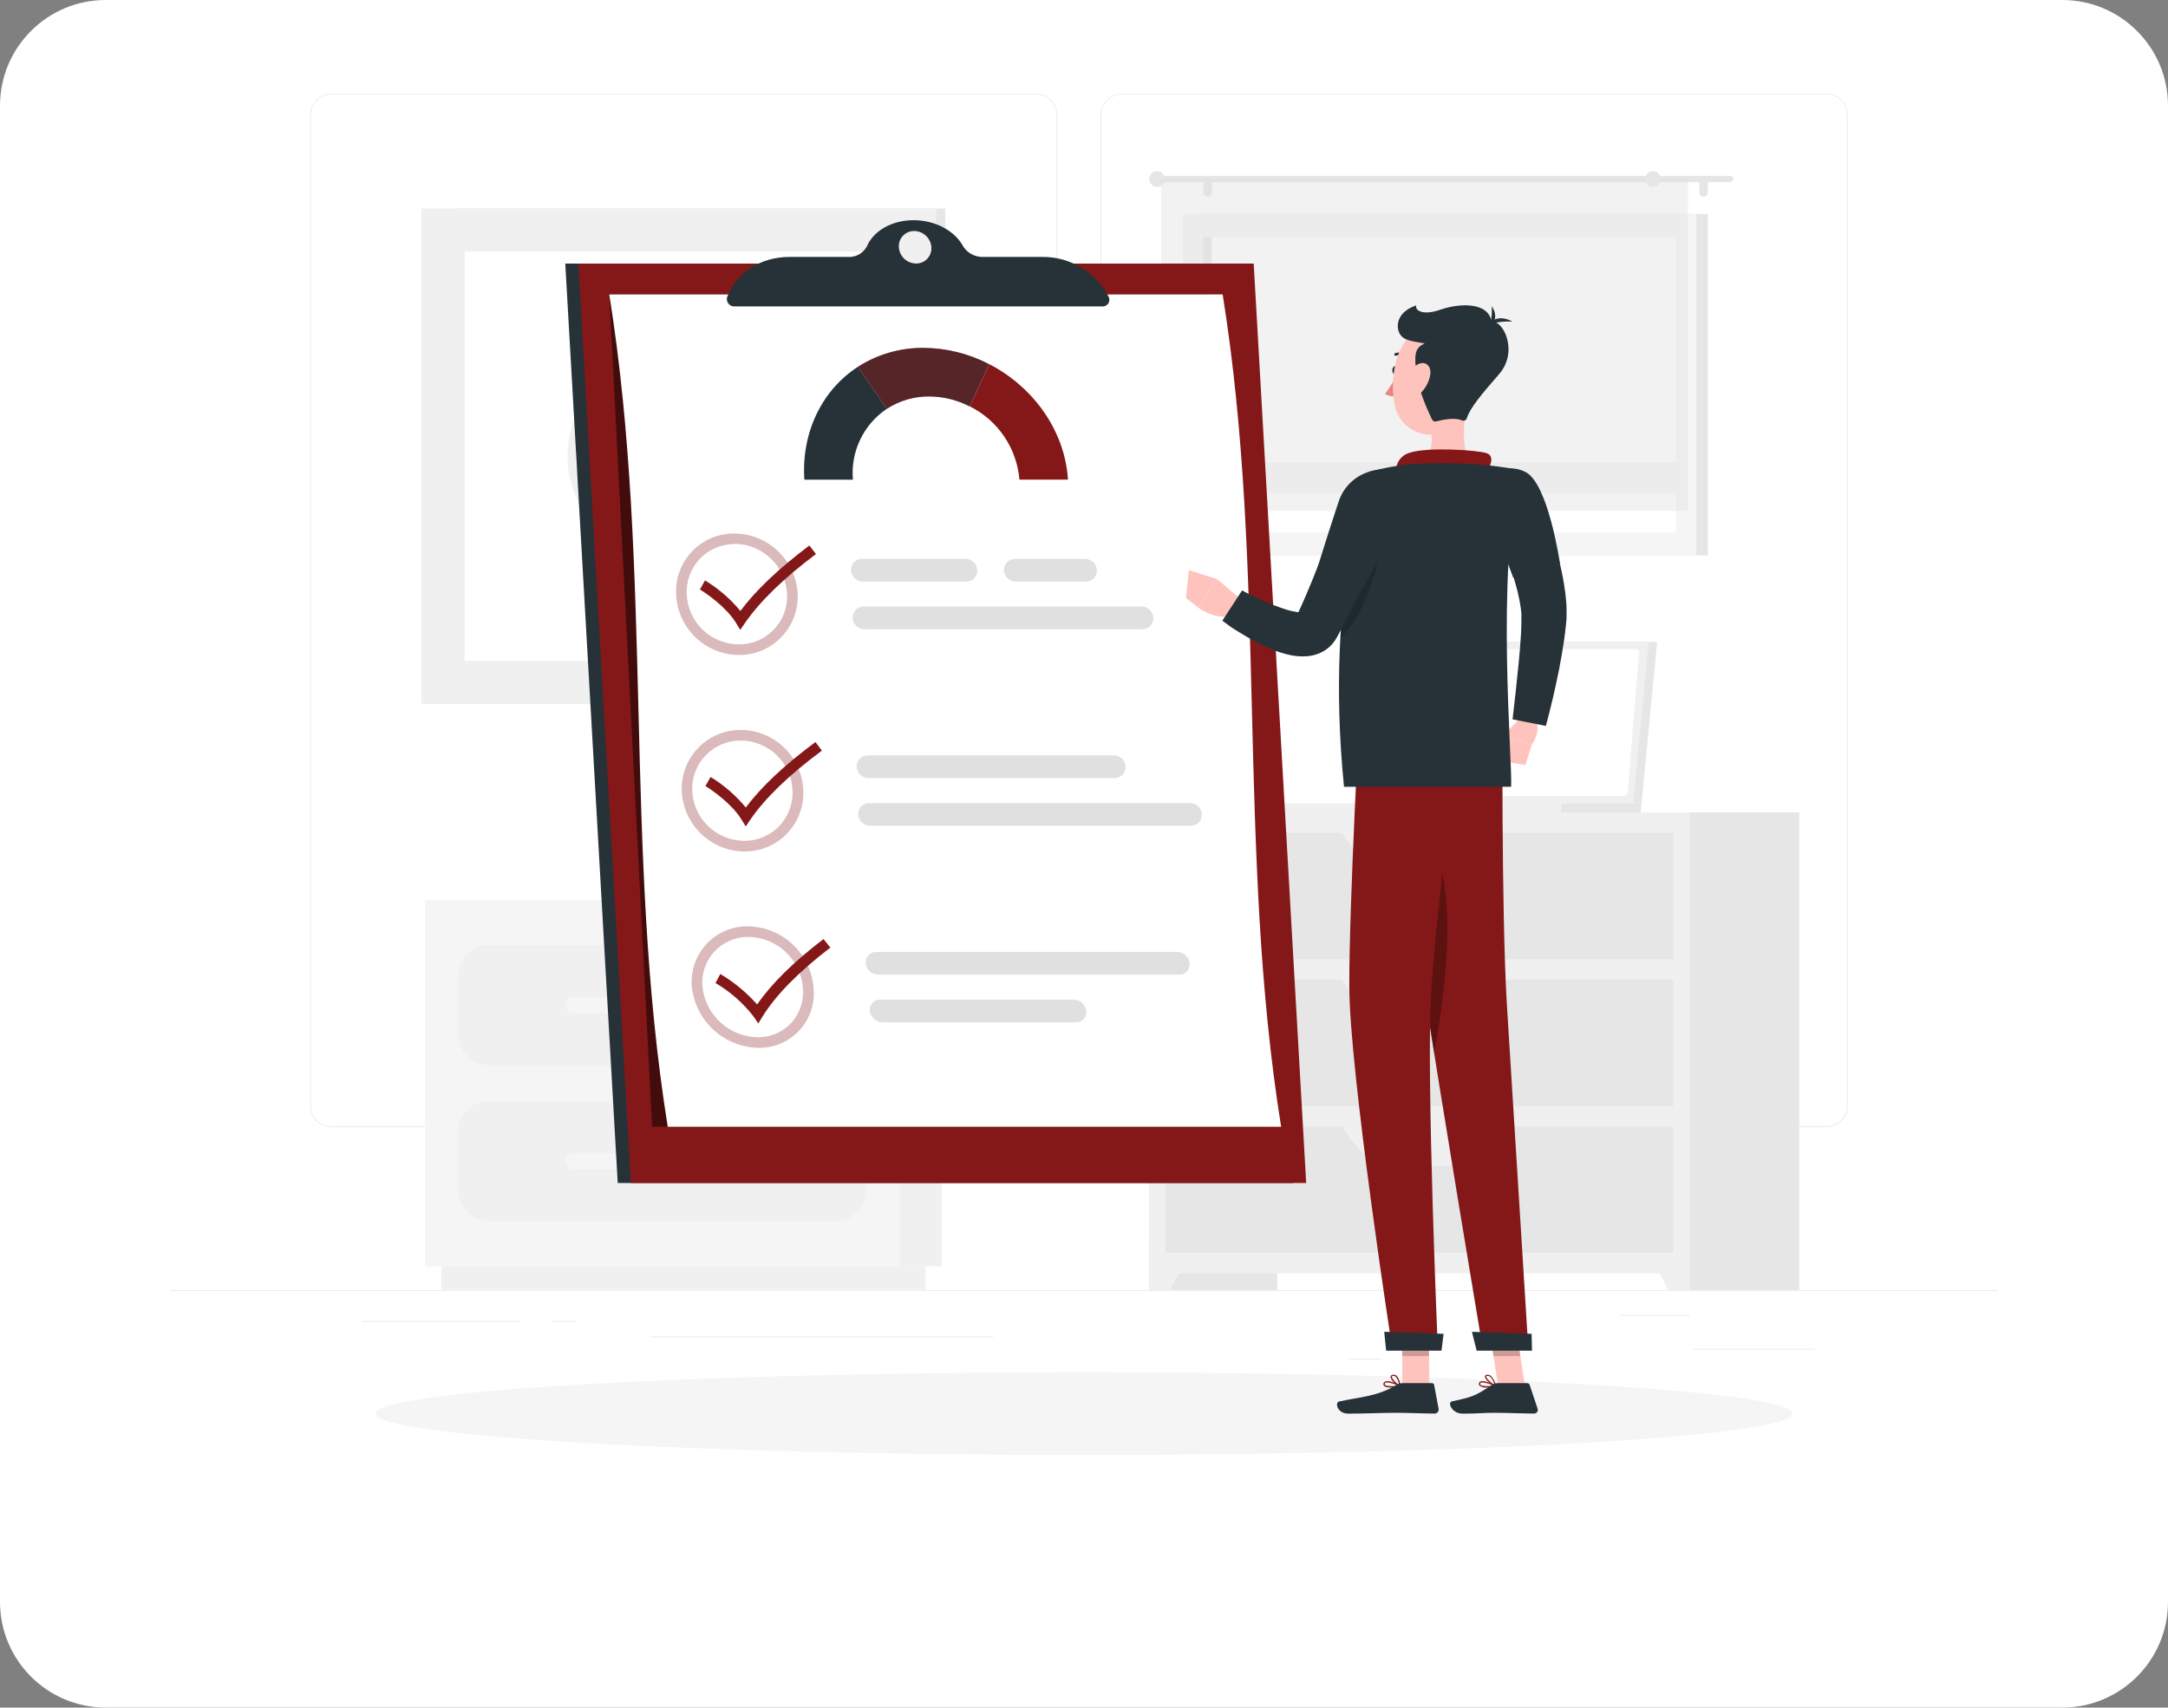 <svg width="410" height="323" viewBox="0 0 410 323" fill="none" xmlns="http://www.w3.org/2000/svg">
<rect x="0" y="0" width="410" height="323" fill="#808080" stroke="none"/>
<g clip-path="url(#clip0_11_2884)">
<path d="M390 0H20C8.954 0 0 8.954 0 20V303C0 314.046 8.954 323 20 323H390C401.046 323 410 314.046 410 303V20C410 8.954 401.046 0 390 0Z" fill="white"/>
<mask id="mask0_11_2884" style="mask-type:luminance" maskUnits="userSpaceOnUse" x="0" y="0" width="410" height="323">
<path d="M390 0H20C8.954 0 0 8.954 0 20V303C0 314.046 8.954 323 20 323H390C401.046 323 410 314.046 410 303V20C410 8.954 401.046 0 390 0Z" fill="white"/>
</mask>
<g mask="url(#mask0_11_2884)">
<path d="M377.769 244.009H32.23V244.182H377.769V244.009Z" fill="#EBEBEB"/>
<path d="M343.147 255.129H320.258V255.302H343.147V255.129Z" fill="#EBEBEB"/>
<path d="M261.129 257.008H255.124V257.181H261.129V257.008Z" fill="#EBEBEB"/>
<path d="M319.567 248.715H306.305V248.888H319.567V248.715Z" fill="#EBEBEB"/>
<path d="M98.332 249.876H68.484V250.049H98.332V249.876Z" fill="#EBEBEB"/>
<path d="M108.864 249.876H104.489V250.049H108.864V249.876Z" fill="#EBEBEB"/>
<path d="M187.826 252.793H123.086V252.966H187.826V252.793Z" fill="#EBEBEB"/>
<path d="M196.016 213.187H62.575C61.53 213.185 60.528 212.769 59.789 212.029C59.051 211.289 58.636 210.286 58.636 209.241V21.662C58.645 20.623 59.064 19.629 59.801 18.896C60.539 18.164 61.535 17.752 62.575 17.75H196.015C197.062 17.75 198.065 18.166 198.805 18.906C199.545 19.646 199.961 20.649 199.961 21.696V209.241C199.961 210.287 199.545 211.291 198.806 212.031C198.066 212.771 197.062 213.187 196.016 213.187ZM62.575 17.888C61.575 17.889 60.615 18.286 59.908 18.994C59.201 19.702 58.804 20.662 58.804 21.662V209.242C58.804 210.241 59.2 211.2 59.907 211.907C60.613 212.615 61.571 213.013 62.57 213.015H196.01C197.01 213.013 197.969 212.615 198.676 211.908C199.383 211.201 199.781 210.242 199.783 209.242V21.662C199.781 20.662 199.383 19.703 198.676 18.996C197.969 18.289 197.01 17.891 196.01 17.889L62.575 17.888Z" fill="#EBEBEB"/>
<path d="M345.503 213.187H212.056C211.01 213.185 210.007 212.769 209.268 212.029C208.528 211.29 208.112 210.287 208.11 209.241V21.662C208.121 20.622 208.541 19.628 209.28 18.896C210.018 18.163 211.016 17.752 212.056 17.75H345.503C346.541 17.754 347.536 18.166 348.272 18.899C349.008 19.631 349.426 20.624 349.435 21.662V209.242C349.435 210.286 349.021 211.287 348.284 212.027C347.547 212.766 346.547 213.183 345.503 213.187ZM212.056 17.888C211.056 17.89 210.097 18.288 209.39 18.995C208.683 19.702 208.285 20.661 208.283 21.661V209.241C208.285 210.241 208.683 211.2 209.39 211.907C210.097 212.614 211.056 213.012 212.056 213.014H345.503C346.503 213.012 347.462 212.614 348.169 211.907C348.876 211.2 349.274 210.241 349.276 209.241V21.662C349.274 20.662 348.876 19.703 348.169 18.996C347.462 18.289 346.503 17.891 345.503 17.889L212.056 17.888Z" fill="#EBEBEB"/>
<path d="M217.287 244.009H241.544V153.664H217.287V244.009Z" fill="#E6E6E6"/>
<path d="M221.323 244.01H217.288V235.876H225.56L221.323 244.01Z" fill="#F0F0F0"/>
<path d="M316.015 244.009H340.272V153.664H316.015V244.009Z" fill="#E6E6E6"/>
<path d="M217.287 240.886H319.539V153.665H217.287V240.886Z" fill="#F0F0F0"/>
<path d="M220.425 181.446H316.409V157.528H220.425V181.446Z" fill="#E6E6E6"/>
<path d="M263.879 164.949H272.946C276.885 164.949 280.652 161.998 283.361 156.787H253.461C256.174 162.012 259.94 164.949 263.879 164.949Z" fill="#F0F0F0"/>
<path d="M315.503 244.01H319.539V235.876H311.267L315.503 244.01Z" fill="#F0F0F0"/>
<path d="M220.425 209.234H316.409V185.316H220.425V209.234Z" fill="#E6E6E6"/>
<path d="M263.879 192.745H272.946C276.885 192.745 280.652 189.794 283.361 184.583H253.461C256.174 189.827 259.94 192.745 263.879 192.745Z" fill="#F0F0F0"/>
<path d="M220.425 237.022H316.409V213.104H220.425V237.022Z" fill="#E6E6E6"/>
<path d="M263.879 220.533H272.946C276.885 220.533 280.652 217.582 283.361 212.371H253.461C256.174 217.582 259.94 220.533 263.879 220.533Z" fill="#F0F0F0"/>
<path d="M86.127 133.174H178.759V39.443L86.127 39.443L86.127 133.174Z" fill="#E6E6E6"/>
<path d="M79.693 133.174H177.052V39.443L79.693 39.443L79.693 133.174Z" fill="#F0F0F0"/>
<path d="M168.905 125.02V47.598L87.862 47.598V125.02H168.905Z" fill="white"/>
<path d="M127.819 57.833L112.947 72.733C109.353 76.336 107.335 81.217 107.335 86.306C107.335 91.395 109.353 96.276 112.947 99.879L127.819 114.757C127.892 114.83 127.978 114.887 128.073 114.927C128.167 114.966 128.269 114.987 128.372 114.987C128.475 114.987 128.576 114.966 128.671 114.927C128.766 114.887 128.852 114.83 128.925 114.757L143.804 99.878C147.398 96.275 149.416 91.394 149.416 86.305C149.416 81.216 147.398 76.335 143.804 72.732L128.932 57.832C128.783 57.688 128.583 57.607 128.375 57.607C128.168 57.607 127.968 57.688 127.819 57.833ZM114.054 98.744C110.754 95.435 108.901 90.953 108.901 86.281C108.901 81.608 110.754 77.126 114.054 73.817V98.744ZM142.699 98.744V73.844C145.999 77.153 147.852 81.635 147.852 86.308C147.852 90.98 145.999 95.462 142.699 98.771V98.744Z" fill="#F0F0F0"/>
<path d="M313.396 121.412H261.641L258.69 151.971H310.445L313.396 121.412Z" fill="#E6E6E6"/>
<path d="M310.445 151.971L310.238 153.664H258.476L258.69 151.971H310.445Z" fill="#E6E6E6"/>
<path d="M311.806 121.412H260.051L257.093 151.971H308.848L311.806 121.412Z" fill="#F0F0F0"/>
<path d="M307.804 149.981L309.967 123.481C309.973 123.393 309.96 123.304 309.93 123.221C309.901 123.138 309.854 123.062 309.794 122.997C309.734 122.932 309.661 122.881 309.58 122.845C309.5 122.81 309.412 122.791 309.324 122.79H261.744C261.581 122.789 261.424 122.85 261.303 122.96C261.183 123.07 261.108 123.221 261.094 123.384L258.903 149.873C258.897 149.962 258.91 150.051 258.94 150.134C258.97 150.218 259.017 150.295 259.078 150.359C259.139 150.424 259.213 150.476 259.294 150.511C259.376 150.546 259.464 150.564 259.553 150.564H307.134C307.3 150.572 307.462 150.515 307.587 150.405C307.712 150.296 307.79 150.142 307.804 149.977V149.981Z" fill="white"/>
<path d="M295.365 151.971L295.158 153.664H238.165L238.372 151.971H295.365Z" fill="#F0F0F0"/>
<path d="M225.795 105.075L322.981 105.075V40.466L225.795 40.466V105.075Z" fill="#E6E6E6"/>
<path d="M223.639 105.075L320.825 105.075V40.466L223.639 40.466V105.075Z" fill="#F5F5F5"/>
<path d="M316.948 100.72V44.826L227.515 44.826V100.72H316.948Z" fill="white"/>
<path d="M229.139 100.714V44.82H227.508V100.714H229.139Z" fill="#E6E6E6"/>
<path d="M225.241 93.306L319.221 93.306V87.459L225.241 87.459V93.306Z" fill="#F5F5F5"/>
<path d="M219.409 33.265H327.217C327.374 33.267 327.524 33.33 327.635 33.441C327.746 33.552 327.809 33.702 327.811 33.859C327.811 34.017 327.748 34.168 327.637 34.279C327.526 34.39 327.375 34.453 327.217 34.453H219.409C219.33 34.454 219.253 34.439 219.18 34.41C219.107 34.38 219.041 34.336 218.985 34.281C218.929 34.226 218.885 34.16 218.855 34.088C218.825 34.015 218.809 33.938 218.809 33.859C218.811 33.701 218.874 33.55 218.987 33.439C219.099 33.327 219.251 33.265 219.409 33.265Z" fill="#E6E6E6"/>
<path d="M217.322 33.859C217.322 34.204 217.442 34.539 217.66 34.806C217.879 35.073 218.184 35.256 218.523 35.324C218.861 35.391 219.213 35.339 219.517 35.177C219.822 35.014 220.061 34.752 220.194 34.433C220.326 34.114 220.344 33.759 220.244 33.428C220.145 33.098 219.934 32.812 219.647 32.62C219.36 32.427 219.016 32.34 218.672 32.373C218.328 32.406 218.007 32.557 217.762 32.801C217.623 32.94 217.512 33.105 217.436 33.286C217.361 33.468 217.322 33.662 217.322 33.859Z" fill="#E6E6E6"/>
<path d="M322.172 37.204C322.384 37.204 322.588 37.121 322.739 36.972C322.89 36.823 322.977 36.621 322.981 36.409V34.681C322.981 34.575 322.96 34.47 322.919 34.371C322.879 34.273 322.819 34.184 322.744 34.109C322.669 34.034 322.58 33.974 322.482 33.934C322.383 33.893 322.278 33.872 322.172 33.872C322.066 33.872 321.961 33.893 321.864 33.934C321.766 33.974 321.678 34.034 321.603 34.109C321.529 34.185 321.47 34.274 321.43 34.372C321.391 34.47 321.371 34.575 321.372 34.681V36.409C321.376 36.62 321.461 36.82 321.611 36.969C321.76 37.117 321.961 37.202 322.172 37.204Z" fill="#E6E6E6"/>
<path d="M228.407 37.204C228.614 37.195 228.809 37.108 228.954 36.961C229.099 36.813 229.183 36.616 229.188 36.409V34.681C229.188 34.466 229.103 34.261 228.951 34.109C228.799 33.957 228.594 33.872 228.379 33.872C228.273 33.872 228.168 33.893 228.071 33.934C227.973 33.974 227.885 34.034 227.81 34.109C227.736 34.185 227.677 34.274 227.637 34.372C227.598 34.47 227.578 34.575 227.579 34.681V36.409C227.581 36.516 227.604 36.621 227.647 36.719C227.689 36.817 227.751 36.905 227.828 36.979C227.905 37.053 227.996 37.111 228.096 37.15C228.195 37.188 228.3 37.207 228.407 37.204Z" fill="#E6E6E6"/>
<path opacity="0.4" d="M219.602 96.63L319.221 96.63V33.859L219.602 33.859V96.63Z" fill="#E0E0E0"/>
<path d="M311.087 33.859C311.087 34.154 311.174 34.443 311.339 34.688C311.503 34.934 311.736 35.125 312.009 35.238C312.281 35.351 312.582 35.381 312.871 35.323C313.161 35.266 313.427 35.123 313.636 34.915C313.844 34.706 313.987 34.44 314.044 34.15C314.102 33.861 314.072 33.56 313.959 33.288C313.846 33.015 313.655 32.782 313.409 32.618C313.164 32.454 312.875 32.366 312.58 32.366C312.184 32.366 311.804 32.523 311.524 32.803C311.244 33.083 311.087 33.463 311.087 33.859Z" fill="#E6E6E6"/>
<path d="M170.1 239.531H178.089V170.237H170.1V239.531Z" fill="#F0F0F0"/>
<path d="M83.439 243.919H175.021V239.531H83.439V243.919Z" fill="#F0F0F0"/>
<path d="M170.101 170.237H80.371V239.531H170.101V170.237Z" fill="#F5F5F5"/>
<path d="M157.98 178.764H92.49C89.266 178.764 86.652 181.378 86.652 184.602V195.649C86.652 198.873 89.266 201.487 92.49 201.487H157.98C161.204 201.487 163.818 198.873 163.818 195.649V184.602C163.818 181.378 161.204 178.764 157.98 178.764Z" fill="#F0F0F0"/>
<path d="M157.98 208.274H92.49C89.266 208.274 86.652 210.888 86.652 214.112V225.159C86.652 228.383 89.266 230.997 92.49 230.997H157.98C161.204 230.997 163.818 228.383 163.818 225.159V214.112C163.818 210.888 161.204 208.274 157.98 208.274Z" fill="#F0F0F0"/>
<path d="M108.518 191.683H141.952C142.365 191.683 142.761 191.519 143.054 191.228C143.347 190.937 143.512 190.541 143.514 190.128C143.512 189.714 143.347 189.318 143.054 189.026C142.762 188.733 142.366 188.568 141.952 188.566H108.518C108.104 188.568 107.708 188.733 107.415 189.026C107.123 189.318 106.958 189.714 106.956 190.128C106.958 190.541 107.123 190.937 107.416 191.228C107.709 191.519 108.105 191.683 108.518 191.683Z" fill="#F5F5F5"/>
<path d="M108.518 221.196H141.952C142.365 221.196 142.761 221.032 143.054 220.741C143.347 220.45 143.512 220.054 143.514 219.641C143.512 219.227 143.347 218.831 143.054 218.539C142.762 218.246 142.366 218.081 141.952 218.079H108.518C108.104 218.081 107.708 218.246 107.415 218.539C107.123 218.831 106.958 219.227 106.956 219.641C106.958 220.054 107.123 220.45 107.416 220.741C107.709 221.032 108.105 221.196 108.518 221.196Z" fill="#F5F5F5"/>
<path d="M204.999 275.218C279.001 275.218 338.992 271.716 338.992 267.395C338.992 263.074 279.001 259.572 204.999 259.572C130.997 259.572 71.006 263.074 71.006 267.395C71.006 271.716 130.997 275.218 204.999 275.218Z" fill="#F5F5F5"/>
<path d="M234.612 49.851H106.9L116.824 223.775H244.524L234.612 49.851Z" fill="#263238"/>
<path d="M237.093 49.851H109.382L119.306 223.775H247.017L237.093 49.851Z" fill="#841818"/>
<path opacity="0.5" d="M228.296 55.697H115.222L123.328 213.132H239.34L228.296 55.697Z" fill="black"/>
<path d="M115.222 55.697C123.622 108.178 117.862 160.658 126.279 213.132H242.279C233.879 160.658 239.639 108.178 231.222 55.697H115.222Z" fill="white"/>
<g opacity="0.3">
<path d="M138.939 102.871C141.501 102.892 143.957 103.895 145.801 105.673C147.645 107.451 148.736 109.87 148.849 112.429C148.901 113.66 148.701 114.889 148.263 116.04C147.824 117.192 147.156 118.242 146.299 119.128C145.442 120.013 144.413 120.714 143.276 121.189C142.139 121.664 140.917 121.902 139.685 121.89C137.139 121.869 134.699 120.869 132.871 119.097C131.043 117.325 129.966 114.918 129.865 112.374C129.811 111.146 130.006 109.92 130.437 108.768C130.868 107.617 131.527 106.565 132.374 105.674C133.223 104.792 134.243 104.092 135.372 103.616C136.501 103.141 137.714 102.901 138.939 102.91M138.87 100.91C137.38 100.901 135.905 101.195 134.533 101.776C133.161 102.356 131.922 103.211 130.891 104.286C129.861 105.362 129.061 106.637 128.54 108.032C128.019 109.428 127.788 110.915 127.861 112.403C127.982 115.475 129.28 118.382 131.487 120.522C133.694 122.662 136.639 123.87 139.713 123.896C141.209 123.908 142.693 123.617 144.073 123.039C145.454 122.461 146.703 121.61 147.744 120.535C148.786 119.46 149.598 118.186 150.133 116.788C150.667 115.39 150.912 113.898 150.853 112.403C150.704 109.319 149.378 106.41 147.149 104.273C144.92 102.136 141.958 100.934 138.87 100.915V100.91Z" fill="#841818"/>
</g>
<path d="M203.079 189.082H166.452C166.178 189.077 165.906 189.131 165.655 189.24C165.403 189.348 165.177 189.509 164.993 189.712C164.809 189.915 164.67 190.155 164.585 190.415C164.501 190.676 164.473 190.952 164.503 191.224C164.57 191.807 164.845 192.345 165.279 192.74C165.712 193.135 166.274 193.36 166.86 193.373H203.487C203.761 193.378 204.033 193.324 204.285 193.215C204.536 193.106 204.761 192.944 204.945 192.74C205.128 192.536 205.266 192.295 205.348 192.034C205.431 191.772 205.456 191.496 205.422 191.224C205.357 190.644 205.083 190.107 204.653 189.713C204.222 189.319 203.663 189.095 203.079 189.082Z" fill="#E0E0E0"/>
<path d="M222.67 180.064H165.711C165.435 180.059 165.162 180.112 164.908 180.22C164.655 180.328 164.427 180.489 164.24 180.691C164.053 180.893 163.91 181.133 163.822 181.394C163.734 181.655 163.702 181.932 163.728 182.206C163.778 182.787 164.042 183.328 164.468 183.725C164.895 184.122 165.453 184.347 166.036 184.355H222.967C223.243 184.362 223.517 184.311 223.772 184.205C224.026 184.099 224.255 183.94 224.444 183.739C224.633 183.538 224.777 183.299 224.868 183.038C224.958 182.778 224.992 182.501 224.967 182.226C224.922 181.644 224.662 181.099 224.236 180.699C223.811 180.299 223.251 180.072 222.667 180.063L222.67 180.064Z" fill="#E0E0E0"/>
<g opacity="0.3">
<path d="M140.107 140.071C142.65 140.089 145.087 141.089 146.91 142.863C148.732 144.636 149.799 147.046 149.886 149.587C149.933 150.818 149.731 152.046 149.293 153.197C148.855 154.348 148.189 155.399 147.336 156.287C146.482 157.171 145.457 157.872 144.324 158.347C143.19 158.823 141.972 159.062 140.743 159.051C138.194 159.034 135.75 158.035 133.917 156.263C132.085 154.491 131.005 152.082 130.902 149.535C130.86 148.303 131.068 147.075 131.512 145.925C131.957 144.775 132.629 143.727 133.489 142.843C134.348 141.959 135.378 141.259 136.515 140.783C137.652 140.307 138.874 140.066 140.107 140.074M140.107 138.074C138.61 138.065 137.126 138.358 135.744 138.936C134.363 139.514 133.113 140.366 132.068 141.439C131.024 142.512 130.207 143.786 129.667 145.182C129.127 146.579 128.875 148.07 128.925 149.567C129.047 152.647 130.353 155.561 132.569 157.703C134.786 159.845 137.743 161.05 140.825 161.067C142.318 161.073 143.797 160.776 145.172 160.195C146.547 159.614 147.791 158.761 148.827 157.686C149.864 156.612 150.672 155.338 151.203 153.943C151.734 152.547 151.977 151.059 151.917 149.567C151.814 146.497 150.526 143.586 148.325 141.443C146.123 139.301 143.179 138.093 140.107 138.074Z" fill="#841818"/>
</g>
<path d="M182.747 110.002H163.155C162.579 109.997 162.028 109.771 161.614 109.372C161.2 108.972 160.955 108.428 160.93 107.853C160.921 107.575 160.967 107.298 161.068 107.038C161.168 106.779 161.319 106.542 161.512 106.342C161.706 106.142 161.937 105.984 162.193 105.875C162.45 105.767 162.725 105.711 163.003 105.711H182.588C183.164 105.716 183.716 105.94 184.132 106.338C184.548 106.736 184.797 107.278 184.827 107.853C184.837 108.132 184.791 108.41 184.691 108.671C184.591 108.932 184.439 109.17 184.245 109.371C184.051 109.571 183.818 109.731 183.56 109.839C183.303 109.948 183.026 110.003 182.747 110.002Z" fill="#E0E0E0"/>
<path d="M205.359 110.002H192.091C191.515 109.997 190.962 109.772 190.547 109.372C190.132 108.972 189.886 108.429 189.859 107.853C189.85 107.575 189.897 107.298 189.997 107.038C190.097 106.779 190.248 106.542 190.441 106.342C190.635 106.142 190.866 105.984 191.122 105.875C191.379 105.767 191.654 105.711 191.932 105.711H205.208C205.783 105.716 206.335 105.94 206.75 106.338C207.165 106.737 207.412 107.279 207.44 107.853C207.45 108.132 207.404 108.41 207.304 108.671C207.204 108.932 207.052 109.17 206.858 109.371C206.664 109.571 206.431 109.731 206.173 109.839C205.916 109.948 205.639 110.003 205.36 110.002H205.359Z" fill="#E0E0E0"/>
<path d="M216.062 119.021H163.462C162.887 119.018 162.335 118.792 161.921 118.392C161.508 117.992 161.265 117.447 161.244 116.872C161.235 116.594 161.282 116.317 161.382 116.057C161.482 115.798 161.633 115.561 161.826 115.361C162.02 115.161 162.251 115.003 162.507 114.894C162.764 114.786 163.039 114.73 163.317 114.73H215.901C216.475 114.733 217.025 114.957 217.437 115.357C217.85 115.756 218.092 116.299 218.113 116.872C218.123 117.149 218.078 117.426 217.979 117.685C217.88 117.945 217.73 118.182 217.538 118.382C217.346 118.583 217.116 118.742 216.861 118.852C216.606 118.962 216.332 119.019 216.054 119.021H216.062Z" fill="#E0E0E0"/>
<g opacity="0.3">
<path d="M141.607 177.224C144.185 177.275 146.654 178.274 148.541 180.031C150.428 181.788 151.601 184.179 151.835 186.747C151.959 187.95 151.832 189.166 151.462 190.317C151.092 191.469 150.487 192.531 149.686 193.437C148.878 194.327 147.889 195.034 146.785 195.511C145.681 195.988 144.488 196.223 143.286 196.201C140.686 196.159 138.19 195.169 136.269 193.416C134.347 191.664 133.132 189.27 132.851 186.685C132.732 185.472 132.871 184.248 133.26 183.094C133.648 181.939 134.277 180.879 135.104 179.985C135.936 179.098 136.943 178.394 138.063 177.918C139.182 177.442 140.388 177.205 141.604 177.221M141.504 175.221C140.024 175.191 138.554 175.475 137.191 176.053C135.828 176.632 134.603 177.492 133.596 178.577C132.589 179.663 131.823 180.949 131.348 182.351C130.874 183.753 130.701 185.24 130.841 186.714C131.186 189.839 132.66 192.731 134.986 194.847C137.312 196.963 140.33 198.158 143.474 198.207C144.939 198.228 146.391 197.935 147.733 197.35C149.076 196.764 150.278 195.899 151.259 194.812C152.241 193.724 152.979 192.44 153.424 191.045C153.87 189.649 154.012 188.175 153.842 186.72C153.568 183.62 152.157 180.732 149.881 178.61C147.605 176.488 144.624 175.283 141.513 175.227L141.504 175.221Z" fill="#841818"/>
</g>
<path d="M225.04 151.91H164.357C164.079 151.91 163.804 151.966 163.547 152.074C163.291 152.183 163.06 152.342 162.866 152.541C162.673 152.741 162.522 152.978 162.422 153.238C162.322 153.497 162.275 153.774 162.284 154.052C162.309 154.625 162.553 155.167 162.966 155.566C163.378 155.964 163.928 156.189 164.502 156.194H225.213C225.491 156.194 225.766 156.138 226.023 156.03C226.279 155.921 226.51 155.763 226.704 155.563C226.897 155.363 227.048 155.126 227.148 154.867C227.248 154.607 227.295 154.33 227.286 154.052C227.264 153.473 227.018 152.925 226.598 152.525C226.179 152.125 225.62 151.904 225.04 151.91Z" fill="#E0E0E0"/>
<path d="M210.66 142.884H164.095C163.816 142.883 163.539 142.939 163.282 143.048C163.025 143.156 162.793 143.316 162.599 143.517C162.405 143.717 162.253 143.955 162.154 144.216C162.054 144.477 162.008 144.755 162.018 145.034C162.038 145.606 162.277 146.148 162.687 146.547C163.097 146.946 163.646 147.172 164.218 147.176H210.798C211.076 147.176 211.351 147.12 211.608 147.012C211.864 146.903 212.095 146.744 212.289 146.545C212.482 146.345 212.633 146.108 212.733 145.848C212.834 145.589 212.88 145.312 212.871 145.034C212.855 144.458 212.615 143.912 212.202 143.51C211.788 143.109 211.235 142.884 210.659 142.885L210.66 142.884Z" fill="#E0E0E0"/>
<path d="M139.99 119.146L139.175 117.805C137.385 114.882 133.646 112.276 132.361 111.505L133.329 109.791C135.868 111.327 138.129 113.28 140.019 115.568C142.956 111.622 147.248 107.568 153.06 103.184L154.311 104.801C148.091 109.48 143.682 113.785 140.856 117.883C140.571 118.312 140.281 118.731 139.99 119.146Z" fill="#841818"/>
<path d="M141.027 156.325C140.757 155.876 140.481 155.425 140.205 154.984C138.405 152.061 134.676 149.455 133.405 148.684L134.386 146.97C136.911 148.511 139.161 150.463 141.041 152.747C143.985 148.808 148.311 144.747 154.213 140.363L155.436 141.98C149.136 146.659 144.697 150.964 141.884 155.062L141.027 156.325Z" fill="#841818"/>
<path d="M143.4 193.589L142.488 192.248C140.518 189.712 138.084 187.574 135.315 185.948L136.215 184.234C138.827 185.782 141.179 187.729 143.188 190.005C145.897 186.066 150.016 182.005 155.738 177.628L157.03 179.245C150.921 183.924 146.73 188.229 144.176 192.327L143.4 193.589Z" fill="#841818"/>
<path d="M187.101 68.89C185.885 71.544 184.639 74.195 183.362 76.844C185.993 78.152 188.243 80.117 189.894 82.547C191.545 84.978 192.542 87.793 192.788 90.721H201.972C201.364 81.329 195.324 73.154 187.101 68.89Z" fill="#841818"/>
<path d="M152.112 90.735H161.296C161.071 88.137 161.544 85.526 162.667 83.173C163.79 80.819 165.521 78.809 167.682 77.349C165.895 74.695 164.079 72.041 162.236 69.388C155.533 73.727 151.524 81.682 152.112 90.735Z" fill="#263238"/>
<path d="M174.677 65.809C170.271 65.766 165.947 67.01 162.238 69.389C164.081 72.043 165.896 74.697 167.684 77.35C170.078 75.785 172.882 74.963 175.742 74.987C178.388 75.003 180.992 75.644 183.342 76.86C184.613 74.206 185.86 71.555 187.081 68.906C183.253 66.899 179 65.837 174.677 65.809Z" fill="#841818"/>
<path opacity="0.5" d="M174.677 65.809C170.271 65.766 165.947 67.01 162.238 69.389C164.081 72.043 165.896 74.697 167.684 77.35C170.078 75.785 172.882 74.963 175.742 74.987C178.388 75.003 180.992 75.644 183.342 76.86C184.613 74.206 185.86 71.555 187.081 68.906C183.253 66.899 179 65.837 174.677 65.809Z" fill="#263238"/>
<path d="M209.658 56.146C208.466 53.839 206.654 51.911 204.426 50.578C202.198 49.245 199.642 48.559 197.046 48.599H185.988C185.229 48.633 184.475 48.466 183.802 48.115C183.128 47.763 182.559 47.241 182.153 46.599C180.612 43.71 176.935 41.651 172.761 41.651C168.587 41.651 165.161 43.724 163.943 46.599C163.6 47.245 163.076 47.779 162.436 48.134C161.796 48.489 161.066 48.65 160.336 48.599H149.278C143.853 48.599 139.161 51.605 137.53 56.146C137.469 56.305 137.446 56.476 137.461 56.646C137.479 57 137.632 57.334 137.889 57.579C138.147 57.823 138.488 57.959 138.843 57.959H208.559C208.772 57.96 208.982 57.905 209.168 57.801C209.354 57.697 209.51 57.546 209.62 57.364C209.731 57.182 209.793 56.974 209.8 56.761C209.806 56.548 209.758 56.337 209.659 56.148L209.658 56.146ZM173.211 49.846C172.386 49.83 171.597 49.505 171 48.936C170.403 48.367 170.04 47.594 169.984 46.771C169.956 46.375 170.011 45.977 170.145 45.603C170.278 45.229 170.488 44.887 170.76 44.598C171.033 44.309 171.362 44.08 171.728 43.925C172.093 43.77 172.487 43.692 172.884 43.696C173.714 43.705 174.51 44.027 175.113 44.597C175.716 45.167 176.082 45.943 176.139 46.771C176.167 47.17 176.111 47.57 175.976 47.946C175.84 48.322 175.628 48.666 175.352 48.955C175.077 49.244 174.744 49.473 174.375 49.626C174.006 49.78 173.609 49.855 173.209 49.846H173.211Z" fill="#263238"/>
<path d="M281.309 262.468C280.768 262.535 280.222 262.399 279.775 262.088C279.716 262.015 279.68 261.926 279.672 261.833C279.663 261.739 279.682 261.646 279.727 261.563C279.76 261.492 279.809 261.429 279.87 261.38C279.932 261.331 280.003 261.297 280.08 261.28C280.895 261.052 282.78 262.061 282.844 262.109C282.867 262.119 282.887 262.137 282.899 262.159C282.912 262.182 282.917 262.208 282.913 262.233C282.913 262.257 282.905 262.28 282.89 262.298C282.875 262.317 282.853 262.329 282.83 262.333C282.328 262.421 281.819 262.467 281.309 262.468ZM280.397 261.487C280.321 261.476 280.244 261.476 280.169 261.487C280.122 261.496 280.077 261.515 280.039 261.544C280.001 261.573 279.969 261.61 279.948 261.653C279.929 261.696 279.919 261.742 279.919 261.788C279.919 261.835 279.929 261.881 279.948 261.923C280.224 262.248 281.51 262.255 282.436 262.123C281.8 261.79 281.109 261.575 280.396 261.487H280.397Z" fill="#841818"/>
<path d="M282.829 262.33H282.781C282.138 262.054 280.798 260.948 280.825 260.381C280.825 260.243 280.908 260.081 281.24 260.042C281.488 260.021 281.735 260.095 281.931 260.249C282.448 260.791 282.798 261.47 282.94 262.205C282.949 262.222 282.953 262.241 282.953 262.261C282.953 262.28 282.949 262.299 282.94 262.316C282.924 262.327 282.906 262.335 282.886 262.337C282.867 262.339 282.847 262.337 282.829 262.33ZM281.357 260.257H281.288C281.074 260.257 281.067 260.357 281.067 260.388C281.067 260.733 281.972 261.597 282.643 261.971C282.512 261.381 282.217 260.84 281.793 260.409C281.668 260.315 281.514 260.266 281.358 260.271L281.357 260.257Z" fill="#841818"/>
<path d="M288.399 262.213H283.32L281.502 250.451H286.581L288.399 262.213Z" fill="#FFC3BD"/>
<path d="M283.285 261.625H288.814C288.918 261.628 289.019 261.662 289.103 261.724C289.187 261.786 289.25 261.872 289.284 261.971L290.791 266.484C290.823 266.585 290.832 266.692 290.816 266.797C290.8 266.902 290.76 267.002 290.699 267.089C290.638 267.177 290.558 267.248 290.465 267.299C290.372 267.351 290.268 267.379 290.162 267.384C288.162 267.384 285.255 267.239 282.74 267.239C279.803 267.239 280.066 267.398 276.617 267.398C274.544 267.398 273.717 265.29 274.544 265.098C278.421 264.234 278.87 264.137 282.063 262.023C282.42 261.768 282.846 261.629 283.285 261.625Z" fill="#263238"/>
<path opacity="0.2" d="M281.502 250.458L282.442 256.519H287.521L286.581 250.458H281.502Z" fill="black"/>
<path d="M287.819 135.545L284.364 139.035L289.658 140.908C289.658 140.908 291.731 138.061 290.273 136.108L287.819 135.545Z" fill="#FFC3BD"/>
<path d="M283.202 143.914L288.489 144.688L289.671 140.908L284.377 139.035L283.202 143.914Z" fill="#FFC3BD"/>
<path d="M290.127 92.573C290.576 93.541 290.936 94.363 291.295 95.261C291.654 96.159 291.986 97.023 292.332 97.908C292.989 99.684 293.576 101.495 294.122 103.326C294.677 105.179 295.139 107.059 295.504 108.958L295.767 110.409L295.981 111.888C296.057 112.379 296.105 112.888 296.147 113.395C296.189 113.902 296.258 114.356 296.258 114.995V116.688L296.217 117.469L296.141 118.208C296.051 119.208 295.92 120.136 295.795 121.083C295.519 122.949 295.201 124.773 294.848 126.612C294.115 130.226 293.314 133.758 292.348 137.312L286.048 136.068C286.448 132.557 286.863 128.991 287.195 125.481C287.354 123.726 287.527 121.981 287.623 120.263C287.664 119.42 287.713 118.563 287.713 117.754V116.026L287.665 115.57C287.633 115.206 287.583 114.844 287.513 114.485C287.451 114.098 287.396 113.711 287.306 113.317L287.05 112.135L286.75 110.946C286.322 109.357 285.838 107.76 285.285 106.164C284.732 104.568 284.117 102.978 283.467 101.402C283.149 100.607 282.817 99.819 282.467 99.045C282.117 98.271 281.776 97.462 281.437 96.792L290.127 92.573Z" fill="#263238"/>
<path d="M266.264 133.07C266.264 133.07 267.107 171.936 269.388 187.416C271.765 203.516 280.445 255.342 280.445 255.342H289.045C289.045 255.342 285.963 206.02 284.981 190.173C283.91 172.896 284.145 133.073 284.145 133.073L266.264 133.07Z" fill="#841818"/>
<path d="M278.378 251.916C278.337 251.916 279.263 255.489 279.263 255.489H289.726L289.65 252.303L278.378 251.916Z" fill="#263238"/>
<path d="M264.326 70.065C264.352 69.635 264.146 69.272 263.864 69.254C263.582 69.237 263.332 69.572 263.306 70.002C263.279 70.433 263.486 70.796 263.768 70.813C264.05 70.831 264.299 70.496 264.326 70.065Z" fill="#263238"/>
<path d="M264.114 70.812C263.553 72.13 262.819 73.366 261.93 74.489C262.22 74.7 262.554 74.844 262.906 74.911C263.259 74.978 263.622 74.966 263.969 74.876L264.114 70.812Z" fill="#ED847E"/>
<path d="M265.939 67.646C265.886 67.646 265.833 67.632 265.787 67.605C265.54 67.41 265.249 67.279 264.94 67.221C264.63 67.163 264.312 67.181 264.011 67.273C263.98 67.285 263.947 67.291 263.914 67.29C263.881 67.29 263.848 67.282 263.818 67.269C263.788 67.255 263.76 67.236 263.738 67.212C263.715 67.188 263.697 67.159 263.686 67.128C263.664 67.064 263.668 66.994 263.698 66.933C263.728 66.872 263.781 66.825 263.845 66.803C264.224 66.68 264.627 66.651 265.019 66.718C265.412 66.785 265.782 66.947 266.098 67.19C266.15 67.231 266.184 67.291 266.193 67.356C266.202 67.422 266.185 67.489 266.146 67.542C266.122 67.574 266.09 67.6 266.054 67.618C266.019 67.636 265.979 67.646 265.939 67.646Z" fill="#263238"/>
<path d="M277.771 74.778C276.914 78.496 275.947 85.303 278.462 87.778C278.462 87.778 277.315 91.544 270.411 91.544C262.811 91.544 266.921 87.778 266.921 87.778C271.067 86.79 271.102 83.721 270.48 80.833L277.771 74.778Z" fill="#FFC3BD"/>
<path d="M281.136 89.519C281.882 88.006 282.705 86.264 281.136 85.725C279.422 85.125 269.947 84.516 266.623 85.635C265.735 85.861 264.974 86.431 264.506 87.219C264.038 88.006 263.902 88.947 264.128 89.835L281.136 89.519Z" fill="#841818"/>
<path d="M288.406 89.235C292.781 91.253 295.006 106.553 295.006 106.553L286.195 109.317C284.621 105.269 283.343 101.112 282.373 96.878C281.018 90.493 283.928 87.176 288.406 89.235Z" fill="#263238"/>
<path d="M234.254 113.043L230.19 109.543L226.534 114.864C226.534 114.864 229.817 117.497 233.445 116.419L234.254 113.043Z" fill="#FFC3BD"/>
<path d="M224.834 107.854L224.274 113.113L226.534 114.868L230.19 109.547L224.834 107.854Z" fill="#FFC3BD"/>
<path d="M278.704 69.116C278.193 74.396 278.158 77.506 275.394 80.216C274.504 81.098 273.39 81.721 272.173 82.019C270.955 82.317 269.68 82.278 268.483 81.907C267.286 81.536 266.213 80.846 265.377 79.911C264.542 78.977 263.977 77.833 263.742 76.602C262.775 71.861 263.742 64.024 269.015 61.923C270.137 61.439 271.367 61.259 272.581 61.4C273.795 61.541 274.951 61.999 275.932 62.727C276.914 63.456 277.686 64.43 278.173 65.551C278.659 66.672 278.842 67.902 278.704 69.116Z" fill="#FFC3BD"/>
<path d="M267.888 70.811C267.425 67.162 267.501 65.78 269.45 64.971C267.425 64.571 265.67 64.515 264.834 63.333C263.998 62.151 263.797 59.133 267.861 57.749C267.488 58.44 268.67 59.878 272.408 58.578C276.146 57.278 281.592 57.141 282.083 60.941C284.06 60.25 287.37 66.352 283.465 70.81C280.21 74.542 278.04 77.12 277.397 79.103C277.367 79.196 277.317 79.282 277.252 79.354C277.186 79.427 277.106 79.484 277.017 79.523C276.927 79.563 276.83 79.582 276.733 79.582C276.635 79.581 276.539 79.559 276.45 79.518C275.102 78.889 272.691 79.428 271.612 79.718C271.46 79.757 271.299 79.744 271.156 79.68C271.013 79.616 270.896 79.505 270.824 79.366C270.129 77.929 268.24 73.824 267.888 70.811Z" fill="#263238"/>
<path d="M281.351 61.406C281.351 61.406 282.951 59.146 286.03 60.826C284.449 60.752 282.866 60.948 281.351 61.406Z" fill="#263238"/>
<path d="M281.613 61.89C281.613 61.89 283.845 60.508 282.104 57.902C282.211 59.251 282.044 60.607 281.613 61.89Z" fill="#263238"/>
<path d="M270.473 70.964C270.23 72.271 269.582 73.468 268.621 74.385C267.343 75.594 266.237 74.737 266.202 73.185C266.167 71.803 266.789 69.467 268.275 68.845C269.761 68.223 270.735 69.402 270.473 70.964Z" fill="#FFC3BD"/>
<path opacity="0.3" d="M266.976 154.667C267.476 166.267 268.255 179.726 269.388 187.417C269.823 190.347 270.459 194.452 271.219 199.217C274.273 182.546 276.098 161.067 266.976 154.667Z" fill="black"/>
<path d="M263.168 262.468C262.518 262.468 261.89 262.378 261.689 262.088C261.637 262.01 261.609 261.919 261.609 261.826C261.609 261.732 261.637 261.641 261.689 261.563C261.782 261.424 261.922 261.324 262.083 261.28C262.933 261.052 264.675 262.061 264.751 262.109C264.773 262.12 264.79 262.139 264.798 262.162C264.807 262.185 264.807 262.21 264.799 262.233C264.794 262.258 264.782 262.281 264.765 262.299C264.747 262.317 264.724 262.329 264.699 262.333C264.193 262.42 263.681 262.465 263.168 262.468ZM262.401 261.487C262.323 261.476 262.244 261.476 262.166 261.487C262.116 261.496 262.069 261.516 262.028 261.545C261.986 261.573 261.951 261.61 261.924 261.653C261.834 261.805 261.862 261.881 261.889 261.923C262.117 262.248 263.396 262.255 264.349 262.123C263.747 261.785 263.085 261.569 262.4 261.487H262.401Z" fill="#841818"/>
<path d="M264.709 262.33H264.661C264.061 262.054 262.878 260.948 262.996 260.381C262.996 260.243 263.12 260.081 263.452 260.042C263.575 260.026 263.7 260.037 263.819 260.073C263.938 260.108 264.049 260.168 264.143 260.249C264.584 260.807 264.827 261.495 264.834 262.205C264.833 262.226 264.828 262.248 264.819 262.267C264.809 262.286 264.796 262.303 264.779 262.316C264.757 262.327 264.733 262.332 264.709 262.33ZM263.541 260.257H263.472C263.251 260.257 263.237 260.357 263.23 260.388C263.161 260.733 263.956 261.597 264.571 261.971C264.533 261.399 264.318 260.853 263.956 260.409C263.838 260.315 263.691 260.267 263.541 260.271V260.257Z" fill="#841818"/>
<path d="M270.293 262.213H265.22L265.12 250.451H270.199L270.293 262.213Z" fill="#FFC3BD"/>
<path d="M265.269 261.625H270.798C270.897 261.624 270.993 261.658 271.069 261.721C271.146 261.785 271.196 261.873 271.213 261.971L272.063 266.484C272.083 266.595 272.077 266.71 272.048 266.819C272.018 266.928 271.965 267.029 271.891 267.115C271.818 267.201 271.727 267.269 271.624 267.316C271.521 267.363 271.409 267.386 271.296 267.384C269.296 267.384 266.41 267.239 263.901 267.239C260.957 267.239 258.414 267.398 254.965 267.398C252.892 267.398 252.38 265.29 253.258 265.098C257.258 264.234 260.507 264.137 264.011 262.023C264.386 261.779 264.821 261.641 265.269 261.625Z" fill="#263238"/>
<path opacity="0.2" d="M265.13 250.458L265.171 256.519H270.25L270.209 250.458H265.13Z" fill="black"/>
<path d="M257.204 133.07C257.204 133.07 255.131 171.031 255.172 186.511C255.172 202.611 263.327 255.342 263.327 255.342H271.927C271.927 255.342 269.688 203.553 270.655 187.754C271.685 170.477 276.674 133.083 276.674 133.083L257.204 133.07Z" fill="#841818"/>
<path d="M261.793 251.916C261.752 251.916 262.145 255.489 262.145 255.489H272.606L273.006 252.303L261.793 251.916Z" fill="#263238"/>
<path d="M259.056 89.187C259.056 89.187 250.404 111.046 254.17 148.827H285.77C286.102 144.681 282.798 108.565 287.512 88.927C284.522 88.348 281.498 87.965 278.459 87.78C274.615 87.559 270.762 87.559 266.918 87.78C264.265 88.046 261.636 88.516 259.056 89.187Z" fill="#263238"/>
<path opacity="0.2" d="M254.585 108.973C254.115 112.428 253.728 116.373 253.479 120.721C259.616 115.082 261.717 101.032 261.717 101.032L254.585 108.973Z" fill="black"/>
<path d="M262.311 99.595C261.067 102.829 259.811 105.946 258.427 109.077C257.043 112.208 255.614 115.297 254.004 118.393L253.375 119.547L253.057 120.128C252.926 120.363 252.94 120.377 252.58 120.978C251.96 121.952 251.101 122.752 250.085 123.3C249.245 123.741 248.329 124.018 247.385 124.115C246.087 124.234 244.778 124.129 243.515 123.804C242.517 123.557 241.537 123.238 240.585 122.85C238.875 122.142 237.219 121.311 235.63 120.362C234.849 119.913 234.103 119.429 233.363 118.98C232.623 118.531 231.953 117.957 231.163 117.404L234.895 111.682C237.574 113.158 240.387 114.377 243.295 115.324C243.912 115.515 244.543 115.658 245.182 115.752C245.547 115.83 245.923 115.83 246.288 115.752C246.329 115.752 246.198 115.711 245.97 115.828C245.692 115.97 245.455 116.179 245.279 116.436C245.134 116.678 245.32 116.319 245.379 116.18L245.628 115.634L246.128 114.549C247.441 111.619 248.657 108.585 249.839 105.565C251.021 102.545 252.168 99.394 253.225 96.346L262.311 99.595Z" fill="#263238"/>
<path d="M265.746 91.485C267.363 96.005 255.919 114.201 255.919 114.201L249.133 107.477C249.133 107.477 250.868 101.762 253.155 94.877C255.407 88.11 264.205 87.163 265.746 91.485Z" fill="#263238"/>
</g>
</g>
<defs>
<clipPath id="clip0_11_2884">
<rect width="410" height="323" fill="white"/>
</clipPath>
</defs>
</svg>
